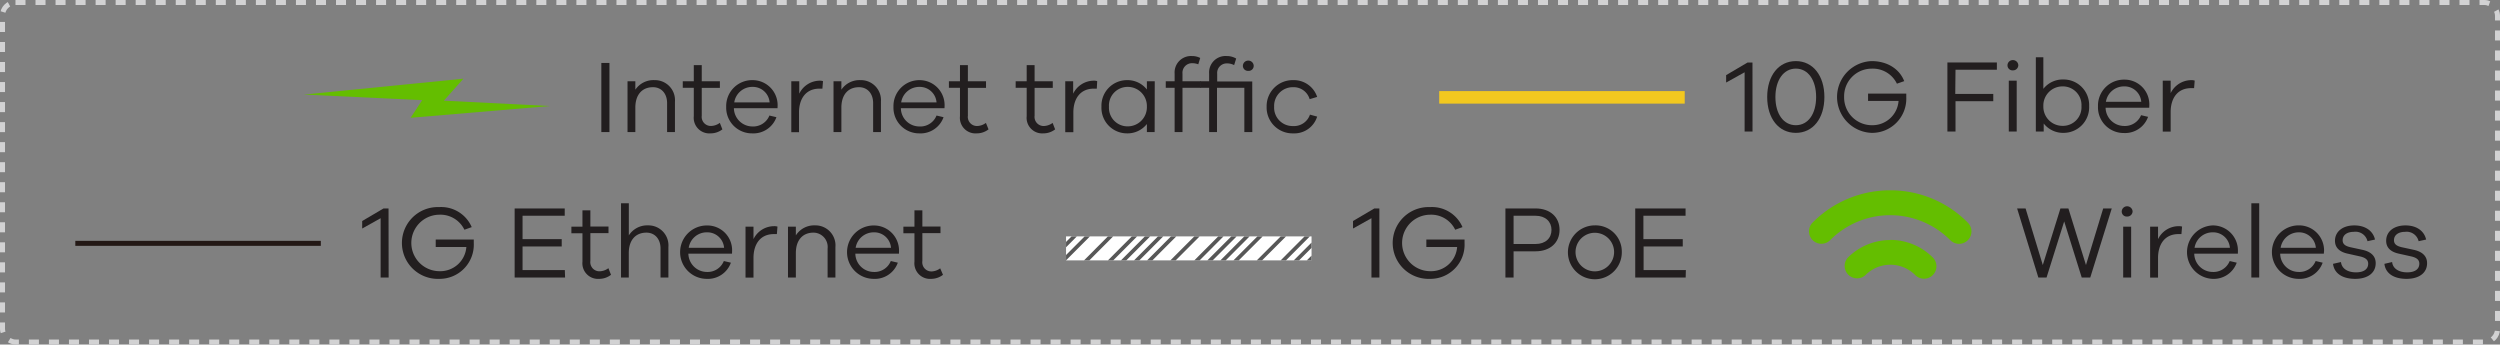 <svg xmlns="http://www.w3.org/2000/svg" xmlns:xlink="http://www.w3.org/1999/xlink" viewBox="0 0 499.18 68.79"><rect x="0" y="0" width="499.18" height="68.79" fill="#808080" stroke="none"/><defs><style>.cls-1{fill:#fff;}.cls-2,.cls-4,.cls-5,.cls-7{fill:none;}.cls-2{stroke:#d2d2d3;stroke-dasharray:2 2;}.cls-3{fill:#221e1f;}.cls-4{stroke:#231815;}.cls-5{stroke:#f2c81f;stroke-width:2.5px;}.cls-6{clip-path:url(#clip-path);}.cls-7{stroke:#575757;stroke-width:0.75px;}.cls-8{fill:#64be00;}</style><clipPath id="clip-path"><rect class="cls-1" x="212.86" y="47.2" width="49.02" height="4.79"/></clipPath></defs><g id="圖層_2" data-name="圖層 2"><g id="Product"><rect class="cls-2" x="0.5" y="0.5" width="498.18" height="67.79" rx="2.59"/><path class="cls-3" d="M275.43,55.41h-1.59V43.57l-3.68,2.06v-1.5l4.26-2.51h1Z"/><path class="cls-3" d="M292.43,47.83c0,.27,0,.5,0,.71a6.83,6.83,0,0,1-6.91,7.14,7.17,7.17,0,1,1,0-14.33,6.64,6.64,0,0,1,6.5,4l-1.46.52a5.32,5.32,0,0,0-5-3,5.64,5.64,0,0,0,.08,11.28,5.22,5.22,0,0,0,5.31-4.83H284.8V47.83Z"/><path class="cls-3" d="M306.6,41.62c2.94,0,4.8,1.75,4.8,4.28s-1.86,4.28-4.8,4.28h-4.38v5.23h-1.63V41.62Zm0,7.1c2,0,3.19-1.17,3.19-2.82s-1.21-2.82-3.19-2.82h-4.38v5.64Z"/><path class="cls-3" d="M323.83,50.33A5.38,5.38,0,1,1,318.46,45,5.24,5.24,0,0,1,323.83,50.33Zm-1.54,0a3.85,3.85,0,1,0-7.7,0,3.85,3.85,0,1,0,7.7,0Z"/><path class="cls-3" d="M336.58,55.41H326.51V41.62h10.05v1.46h-8.42v4.67H336v1.46h-7.82v4.72h8.44Z"/><path class="cls-3" d="M77.6,55.41H76V43.57l-3.68,2.06v-1.5l4.26-2.51h1Z"/><path class="cls-3" d="M94.6,47.83c0,.27,0,.5,0,.71a6.83,6.83,0,0,1-6.91,7.14,7.17,7.17,0,1,1,0-14.33,6.64,6.64,0,0,1,6.5,4l-1.46.52a5.32,5.32,0,0,0-5-3,5.64,5.64,0,0,0,.08,11.28,5.22,5.22,0,0,0,5.31-4.83H87V47.83Z"/><path class="cls-3" d="M112.83,55.41H102.76V41.62h10v1.46h-8.42v4.67h7.82v1.46h-7.82v4.72h8.44Z"/><path class="cls-3" d="M122,54.87a3.83,3.83,0,0,1-2.35.81,3.12,3.12,0,0,1-3.35-3.44V46.58h-2.21V45.26h2.21V42h1.58v3.23h3.62v1.32h-3.62v5.56a1.82,1.82,0,0,0,1.88,2.06,3.09,3.09,0,0,0,1.72-.62Z"/><path class="cls-3" d="M133.46,49.34v6.07h-1.57V49.62c0-1.89-1.13-3.17-2.82-3.17-2.12,0-3.52,1.45-3.52,4.08v4.88H124V40.59h1.56V47A4.35,4.35,0,0,1,129.38,45,4,4,0,0,1,133.46,49.34Z"/><path class="cls-3" d="M146.16,50.65h-8.71a3.72,3.72,0,0,0,3.63,3.65,3.49,3.49,0,0,0,3.45-2.18l1.41.33a4.88,4.88,0,0,1-4.86,3.23,5.33,5.33,0,0,1,.1-10.66,4.94,4.94,0,0,1,5,5.06Zm-8.64-1.17h7.06a3.35,3.35,0,0,0-3.4-3.09A3.63,3.63,0,0,0,137.52,49.48Z"/><path class="cls-3" d="M155.24,45.24l-.12,1.5c-.19,0-.41,0-.6,0-2.7,0-4.07,2-4.07,4.78v3.91h-1.59V45.26h1.59v2.49a4.58,4.58,0,0,1,4.07-2.59A2.34,2.34,0,0,1,155.24,45.24Z"/><path class="cls-3" d="M166.81,49.34v6.07h-1.56V49.62a2.86,2.86,0,0,0-2.82-3.17c-2.12,0-3.52,1.45-3.52,4.08v4.88h-1.57V45.26h1.57V47A4.34,4.34,0,0,1,162.74,45,4,4,0,0,1,166.81,49.34Z"/><path class="cls-3" d="M179.5,50.65h-8.71a3.7,3.7,0,0,0,3.62,3.65,3.5,3.5,0,0,0,3.46-2.18l1.4.33a4.87,4.87,0,0,1-4.86,3.23,5.33,5.33,0,0,1,.1-10.66,5,5,0,0,1,5,5.06Zm-8.65-1.17h7.06a3.35,3.35,0,0,0-3.4-3.09A3.65,3.65,0,0,0,170.85,49.48Z"/><path class="cls-3" d="M188.29,54.87a3.87,3.87,0,0,1-2.35.81,3.12,3.12,0,0,1-3.35-3.44V46.58h-2.21V45.26h2.21V42h1.58v3.23h3.62v1.32h-3.62v5.56A1.82,1.82,0,0,0,186,54.2a3.09,3.09,0,0,0,1.73-.62Z"/><line class="cls-4" x1="15.04" y1="48.59" x2="64.06" y2="48.59"/><path class="cls-3" d="M349.93,26.26h-1.58V14.43l-3.69,2.05V15l4.26-2.51h1Z"/><path class="cls-3" d="M364.28,19.37c0,4.28-2.28,7.16-5.7,7.16s-5.72-2.88-5.72-7.16,2.3-7.17,5.72-7.17S364.28,15.11,364.28,19.37Zm-1.65,0c0-3.38-1.6-5.67-4.05-5.67S354.5,16,354.5,19.37,356.11,25,358.58,25,362.63,22.72,362.63,19.37Z"/><path class="cls-3" d="M380.63,18.69c0,.26,0,.49,0,.7a6.83,6.83,0,0,1-6.92,7.14,7.17,7.17,0,0,1,0-14.33c3,0,5.52,1.46,6.51,4l-1.46.51a5.32,5.32,0,0,0-5.05-3,5.5,5.5,0,0,0-5.49,5.64A5.54,5.54,0,0,0,373.77,25a5.23,5.23,0,0,0,5.32-4.84H373V18.69Z"/><path class="cls-3" d="M390.41,18.75H398v1.46h-7.54v6.05h-1.62V12.47h9.88v1.46h-8.26Z"/><path class="cls-3" d="M403,13.05a1.05,1.05,0,0,1-1.09,1,1,1,0,0,1-1.07-1A1.05,1.05,0,0,1,401.88,12,1.07,1.07,0,0,1,403,13.05ZM401.1,26.26V16.11h1.58V26.26Z"/><path class="cls-3" d="M417.14,21.2a5.1,5.1,0,0,1-5.07,5.33,4.92,4.92,0,0,1-4-1.87v1.6h-1.57V11.44H408v6.3a4.92,4.92,0,0,1,4-1.87A5.1,5.1,0,0,1,417.14,21.2Zm-1.53,0a3.72,3.72,0,0,0-3.79-3.95A3.82,3.82,0,0,0,408,21.2a3.82,3.82,0,0,0,3.78,3.93A3.71,3.71,0,0,0,415.61,21.2Z"/><path class="cls-3" d="M429.14,21.51h-8.71a3.71,3.71,0,0,0,3.62,3.64A3.49,3.49,0,0,0,427.51,23l1.4.33a4.87,4.87,0,0,1-4.86,3.23,5.13,5.13,0,0,1-5.14-5.31,5.18,5.18,0,0,1,5.25-5.35,4.94,4.94,0,0,1,5,5.06Zm-8.65-1.18h7.06a3.34,3.34,0,0,0-3.39-3.08A3.65,3.65,0,0,0,420.49,20.33Z"/><path class="cls-3" d="M438.22,16.09l-.12,1.51c-.19,0-.41,0-.6,0-2.7,0-4.08,2-4.08,4.77v3.91h-1.58V16.11h1.58V18.6A4.61,4.61,0,0,1,437.5,16,2.34,2.34,0,0,1,438.22,16.09Z"/><line class="cls-5" x1="287.37" y1="19.44" x2="336.39" y2="19.44"/><rect class="cls-1" x="212.86" y="47.2" width="49.02" height="4.79"/><g class="cls-6"><line class="cls-7" x1="217.9" y1="46.4" x2="211.38" y2="52.93"/><line class="cls-7" x1="215.29" y1="46.4" x2="208.78" y2="52.93"/><line class="cls-7" x1="212.68" y1="46.4" x2="206.16" y2="52.93"/><line class="cls-7" x1="210.07" y1="46.4" x2="203.56" y2="52.93"/><line class="cls-7" x1="235.14" y1="46.4" x2="228.63" y2="52.93"/><line class="cls-7" x1="232.54" y1="46.4" x2="226.02" y2="52.93"/><line class="cls-7" x1="229.93" y1="46.4" x2="223.41" y2="52.93"/><line class="cls-7" x1="227.32" y1="46.4" x2="220.81" y2="52.93"/><line class="cls-7" x1="222.54" y1="46.4" x2="216.04" y2="52.93"/><line class="cls-7" x1="252.4" y1="46.4" x2="245.87" y2="52.93"/><line class="cls-7" x1="249.78" y1="46.4" x2="243.27" y2="52.93"/><line class="cls-7" x1="247.19" y1="46.4" x2="240.66" y2="52.93"/><line class="cls-7" x1="244.57" y1="46.4" x2="238.06" y2="52.93"/><line class="cls-7" x1="239.8" y1="46.4" x2="233.28" y2="52.93"/><line class="cls-7" x1="269.65" y1="46.4" x2="263.12" y2="52.93"/><line class="cls-7" x1="267.04" y1="46.4" x2="260.52" y2="52.93"/><line class="cls-7" x1="264.44" y1="46.4" x2="257.91" y2="52.93"/><line class="cls-7" x1="261.81" y1="46.4" x2="255.3" y2="52.93"/><line class="cls-7" x1="257.05" y1="46.4" x2="250.53" y2="52.93"/><line class="cls-7" x1="286.89" y1="46.4" x2="280.37" y2="52.93"/><line class="cls-7" x1="284.29" y1="46.4" x2="277.77" y2="52.93"/><line class="cls-7" x1="281.68" y1="46.4" x2="275.16" y2="52.93"/><line class="cls-7" x1="279.06" y1="46.4" x2="272.55" y2="52.93"/><line class="cls-7" x1="274.3" y1="46.4" x2="267.79" y2="52.93"/><line class="cls-7" x1="304.61" y1="46.4" x2="298.1" y2="52.93"/><line class="cls-7" x1="302.01" y1="46.4" x2="295.49" y2="52.93"/><line class="cls-7" x1="299.4" y1="46.4" x2="292.88" y2="52.93"/><line class="cls-7" x1="296.8" y1="46.4" x2="290.28" y2="52.93"/><line class="cls-7" x1="292.01" y1="46.4" x2="285.5" y2="52.93"/><line class="cls-7" x1="321.87" y1="46.4" x2="315.34" y2="52.93"/><line class="cls-7" x1="319.25" y1="46.4" x2="312.74" y2="52.93"/><line class="cls-7" x1="316.66" y1="46.4" x2="310.13" y2="52.93"/><line class="cls-7" x1="314.05" y1="46.4" x2="307.53" y2="52.93"/><line class="cls-7" x1="309.27" y1="46.4" x2="302.76" y2="52.93"/><line class="cls-7" x1="339.12" y1="46.4" x2="332.59" y2="52.93"/><line class="cls-7" x1="336.51" y1="46.4" x2="329.99" y2="52.93"/><line class="cls-7" x1="333.91" y1="46.4" x2="327.38" y2="52.93"/><line class="cls-7" x1="331.29" y1="46.4" x2="324.77" y2="52.93"/><line class="cls-7" x1="326.52" y1="46.4" x2="320.01" y2="52.93"/><line class="cls-7" x1="356.36" y1="46.4" x2="349.84" y2="52.93"/><line class="cls-7" x1="353.76" y1="46.4" x2="347.24" y2="52.93"/><line class="cls-7" x1="351.15" y1="46.4" x2="344.63" y2="52.93"/><line class="cls-7" x1="348.54" y1="46.4" x2="342.02" y2="52.93"/><line class="cls-7" x1="343.77" y1="46.4" x2="337.26" y2="52.93"/></g><path class="cls-3" d="M417.37,55.41h-1.71l-3.5-11.2-3.52,11.2H407l-4.24-13.79h1.69l3.44,11.3,3.52-11.3H413l3.51,11.3,3.44-11.3h1.71Z"/><path class="cls-3" d="M425.82,42.19a1.06,1.06,0,0,1-1.1,1.05,1,1,0,0,1-1.07-1.05,1.07,1.07,0,0,1,1.07-1A1.09,1.09,0,0,1,425.82,42.19Zm-1.88,13.22V45.26h1.59V55.41Z"/><path class="cls-3" d="M435.7,45.24l-.13,1.5a5.82,5.82,0,0,0-.59,0c-2.7,0-4.08,2-4.08,4.78v3.91h-1.58V45.26h1.58v2.49A4.59,4.59,0,0,1,435,45.16,2.37,2.37,0,0,1,435.7,45.24Z"/><path class="cls-3" d="M446.84,50.65h-8.71a3.7,3.7,0,0,0,3.62,3.65,3.5,3.5,0,0,0,3.46-2.18l1.4.33a4.87,4.87,0,0,1-4.86,3.23,5.34,5.34,0,0,1,.1-10.67,5,5,0,0,1,5,5.07Zm-8.65-1.17h7.06a3.35,3.35,0,0,0-3.4-3.09A3.65,3.65,0,0,0,438.19,49.48Z"/><path class="cls-3" d="M449.53,55.41V40.59h1.57V55.41Z"/><path class="cls-3" d="M464,50.65h-8.71a3.7,3.7,0,0,0,3.62,3.65,3.5,3.5,0,0,0,3.46-2.18l1.4.33a4.87,4.87,0,0,1-4.86,3.23A5.34,5.34,0,0,1,459.05,45a5,5,0,0,1,5,5.07Zm-8.65-1.17h7.06a3.35,3.35,0,0,0-3.39-3.09A3.65,3.65,0,0,0,455.38,49.48Z"/><path class="cls-3" d="M467.43,52.32c.14,1.34,1.38,2.06,3,2.06s2.43-.68,2.43-1.73c0-.84-.64-1.23-1.67-1.46l-2.32-.52c-1.69-.34-2.64-1.19-2.64-2.59,0-1.83,1.53-3.07,3.85-3.07s3.77,1.18,4.14,2.82l-1.5.33A2.45,2.45,0,0,0,470,46.29c-1.44,0-2.24.7-2.24,1.67,0,.8.55,1.17,1.54,1.4l2.45.53c1.48.33,2.61,1.11,2.61,2.66,0,2-1.66,3.13-4.09,3.13s-4.18-1-4.43-3Z"/><path class="cls-3" d="M477.64,52.32c.14,1.34,1.38,2.06,3,2.06s2.43-.68,2.43-1.73c0-.84-.63-1.23-1.66-1.46l-2.33-.52c-1.69-.34-2.63-1.19-2.63-2.59,0-1.83,1.52-3.07,3.85-3.07s3.76,1.18,4.13,2.82l-1.5.33a2.45,2.45,0,0,0-2.68-1.87c-1.44,0-2.24.7-2.24,1.67,0,.8.56,1.17,1.54,1.4l2.45.53c1.48.33,2.62,1.11,2.62,2.66,0,2-1.67,3.13-4.1,3.13s-4.18-1-4.42-3Z"/><path class="cls-8" d="M377.47,38A21.73,21.73,0,0,0,362,44.37a2.48,2.48,0,1,0,3.49,3.52,16.92,16.92,0,0,1,23.93.07,2.47,2.47,0,1,0,3.5-3.5A21.67,21.67,0,0,0,377.47,38"/><path class="cls-8" d="M377.44,47.93A12,12,0,0,0,369,51.4a2.48,2.48,0,0,0,3.49,3.52,7,7,0,0,1,9.92,0,2.48,2.48,0,1,0,3.52-3.5,12,12,0,0,0-8.46-3.52"/><path class="cls-3" d="M120.07,26.37V12.57h1.62v13.8Z"/><path class="cls-3" d="M134.77,20.29v6.08H133.2V20.58c0-1.89-1.13-3.17-2.82-3.17-2.12,0-3.52,1.44-3.52,4.08v4.88H125.3V16.22h1.56v1.69A4.35,4.35,0,0,1,130.69,16,4,4,0,0,1,134.77,20.29Z"/><path class="cls-3" d="M144.24,25.83a3.85,3.85,0,0,1-2.35.8,3.12,3.12,0,0,1-3.36-3.43V17.53h-2.2V16.22h2.2V13h1.59v3.23h3.62v1.31h-3.62v5.56A1.82,1.82,0,0,0,142,25.15a3.09,3.09,0,0,0,1.73-.62Z"/><path class="cls-3" d="M155.25,21.61h-8.71a3.71,3.71,0,0,0,3.63,3.64,3.49,3.49,0,0,0,3.46-2.18l1.4.33a4.88,4.88,0,0,1-4.86,3.23A5.14,5.14,0,0,1,145,21.32,5.18,5.18,0,0,1,150.27,16a5,5,0,0,1,5,5.06Zm-8.64-1.17h7.06a3.35,3.35,0,0,0-3.4-3.09A3.64,3.64,0,0,0,146.61,20.44Z"/><path class="cls-3" d="M164.33,16.2l-.12,1.5c-.19,0-.41,0-.6,0-2.69,0-4.07,2-4.07,4.77v3.92H158V16.22h1.59v2.49a4.57,4.57,0,0,1,4.07-2.6A2.09,2.09,0,0,1,164.33,16.2Z"/><path class="cls-3" d="M175.9,20.29v6.08h-1.56V20.58c0-1.89-1.13-3.17-2.82-3.17-2.12,0-3.52,1.44-3.52,4.08v4.88h-1.57V16.22H168v1.69A4.35,4.35,0,0,1,171.83,16,4,4,0,0,1,175.9,20.29Z"/><path class="cls-3" d="M188.59,21.61h-8.71a3.69,3.69,0,0,0,3.62,3.64A3.49,3.49,0,0,0,187,23.07l1.4.33a4.87,4.87,0,0,1-4.86,3.23,5.13,5.13,0,0,1-5.14-5.31A5.17,5.17,0,0,1,183.61,16a5,5,0,0,1,5,5.06Zm-8.65-1.17H187a3.35,3.35,0,0,0-3.39-3.09A3.65,3.65,0,0,0,179.94,20.44Z"/><path class="cls-3" d="M197.38,25.83a3.81,3.81,0,0,1-2.35.8,3.11,3.11,0,0,1-3.35-3.43V17.53h-2.21V16.22h2.21V13h1.58v3.23h3.62v1.31h-3.62v5.56a1.82,1.82,0,0,0,1.87,2.06,3.09,3.09,0,0,0,1.73-.62Z"/><path class="cls-3" d="M210.68,25.83a3.81,3.81,0,0,1-2.35.8A3.11,3.11,0,0,1,205,23.2V17.53h-2.2V16.22H205V13h1.58v3.23h3.63v1.31h-3.63v5.56a1.82,1.82,0,0,0,1.88,2.06,3.09,3.09,0,0,0,1.72-.62Z"/><path class="cls-3" d="M219.08,16.2,219,17.7c-.19,0-.42,0-.6,0-2.7,0-4.08,2-4.08,4.77v3.92H212.7V16.22h1.58v2.49a4.6,4.6,0,0,1,4.08-2.6A2.09,2.09,0,0,1,219.08,16.2Z"/><path class="cls-3" d="M230.55,26.37H229V24.76a4.92,4.92,0,0,1-4,1.87,5.1,5.1,0,0,1-5.07-5.33A5.1,5.1,0,0,1,225,16a4.92,4.92,0,0,1,4,1.87V16.22h1.57ZM229,21.3a3.82,3.82,0,0,0-3.78-3.95,3.72,3.72,0,0,0-3.79,3.95,3.71,3.71,0,0,0,3.79,3.93A3.82,3.82,0,0,0,229,21.3Z"/><path class="cls-3" d="M236.11,17.53v8.84h-1.57V17.53h-1.77V16.22h1.77V14.71A3.28,3.28,0,0,1,238,11.19a3.61,3.61,0,0,1,1.65.38l-.39,1.27a3.35,3.35,0,0,0-1.15-.22,1.91,1.91,0,0,0-2,2.09v1.51h3.68v1.31Z"/><path class="cls-3" d="M250.05,26.37h-1.59V17.53H243v8.84h-1.57V17.53h-1.77V16.22h1.77V14.71a3.28,3.28,0,0,1,3.5-3.52,3.69,3.69,0,0,1,1.9.5L246.42,13a3,3,0,0,0-1.38-.34,1.91,1.91,0,0,0-2,2.09v1.51h7Zm-1.88-13.22a1.06,1.06,0,0,1,1.07-1.05,1.07,1.07,0,0,1,1.09,1.05,1,1,0,0,1-1.09,1A1,1,0,0,1,248.17,13.15Z"/><path class="cls-3" d="M261.56,22.89l1.44.39a4.77,4.77,0,0,1-4.8,3.35,5.17,5.17,0,0,1-5.29-5.33A5.2,5.2,0,0,1,258.2,16,4.9,4.9,0,0,1,263,19.35l-1.5.45a3.32,3.32,0,0,0-3.32-2.39,3.73,3.73,0,0,0-3.77,3.89,3.68,3.68,0,0,0,3.77,3.87A3.36,3.36,0,0,0,261.56,22.89Z"/><polygon class="cls-8" points="109.76 21.17 88.63 20.1 92.53 15.71 60.67 18.88 84.29 20 81.99 23.52 109.76 21.17"/></g></g></svg>